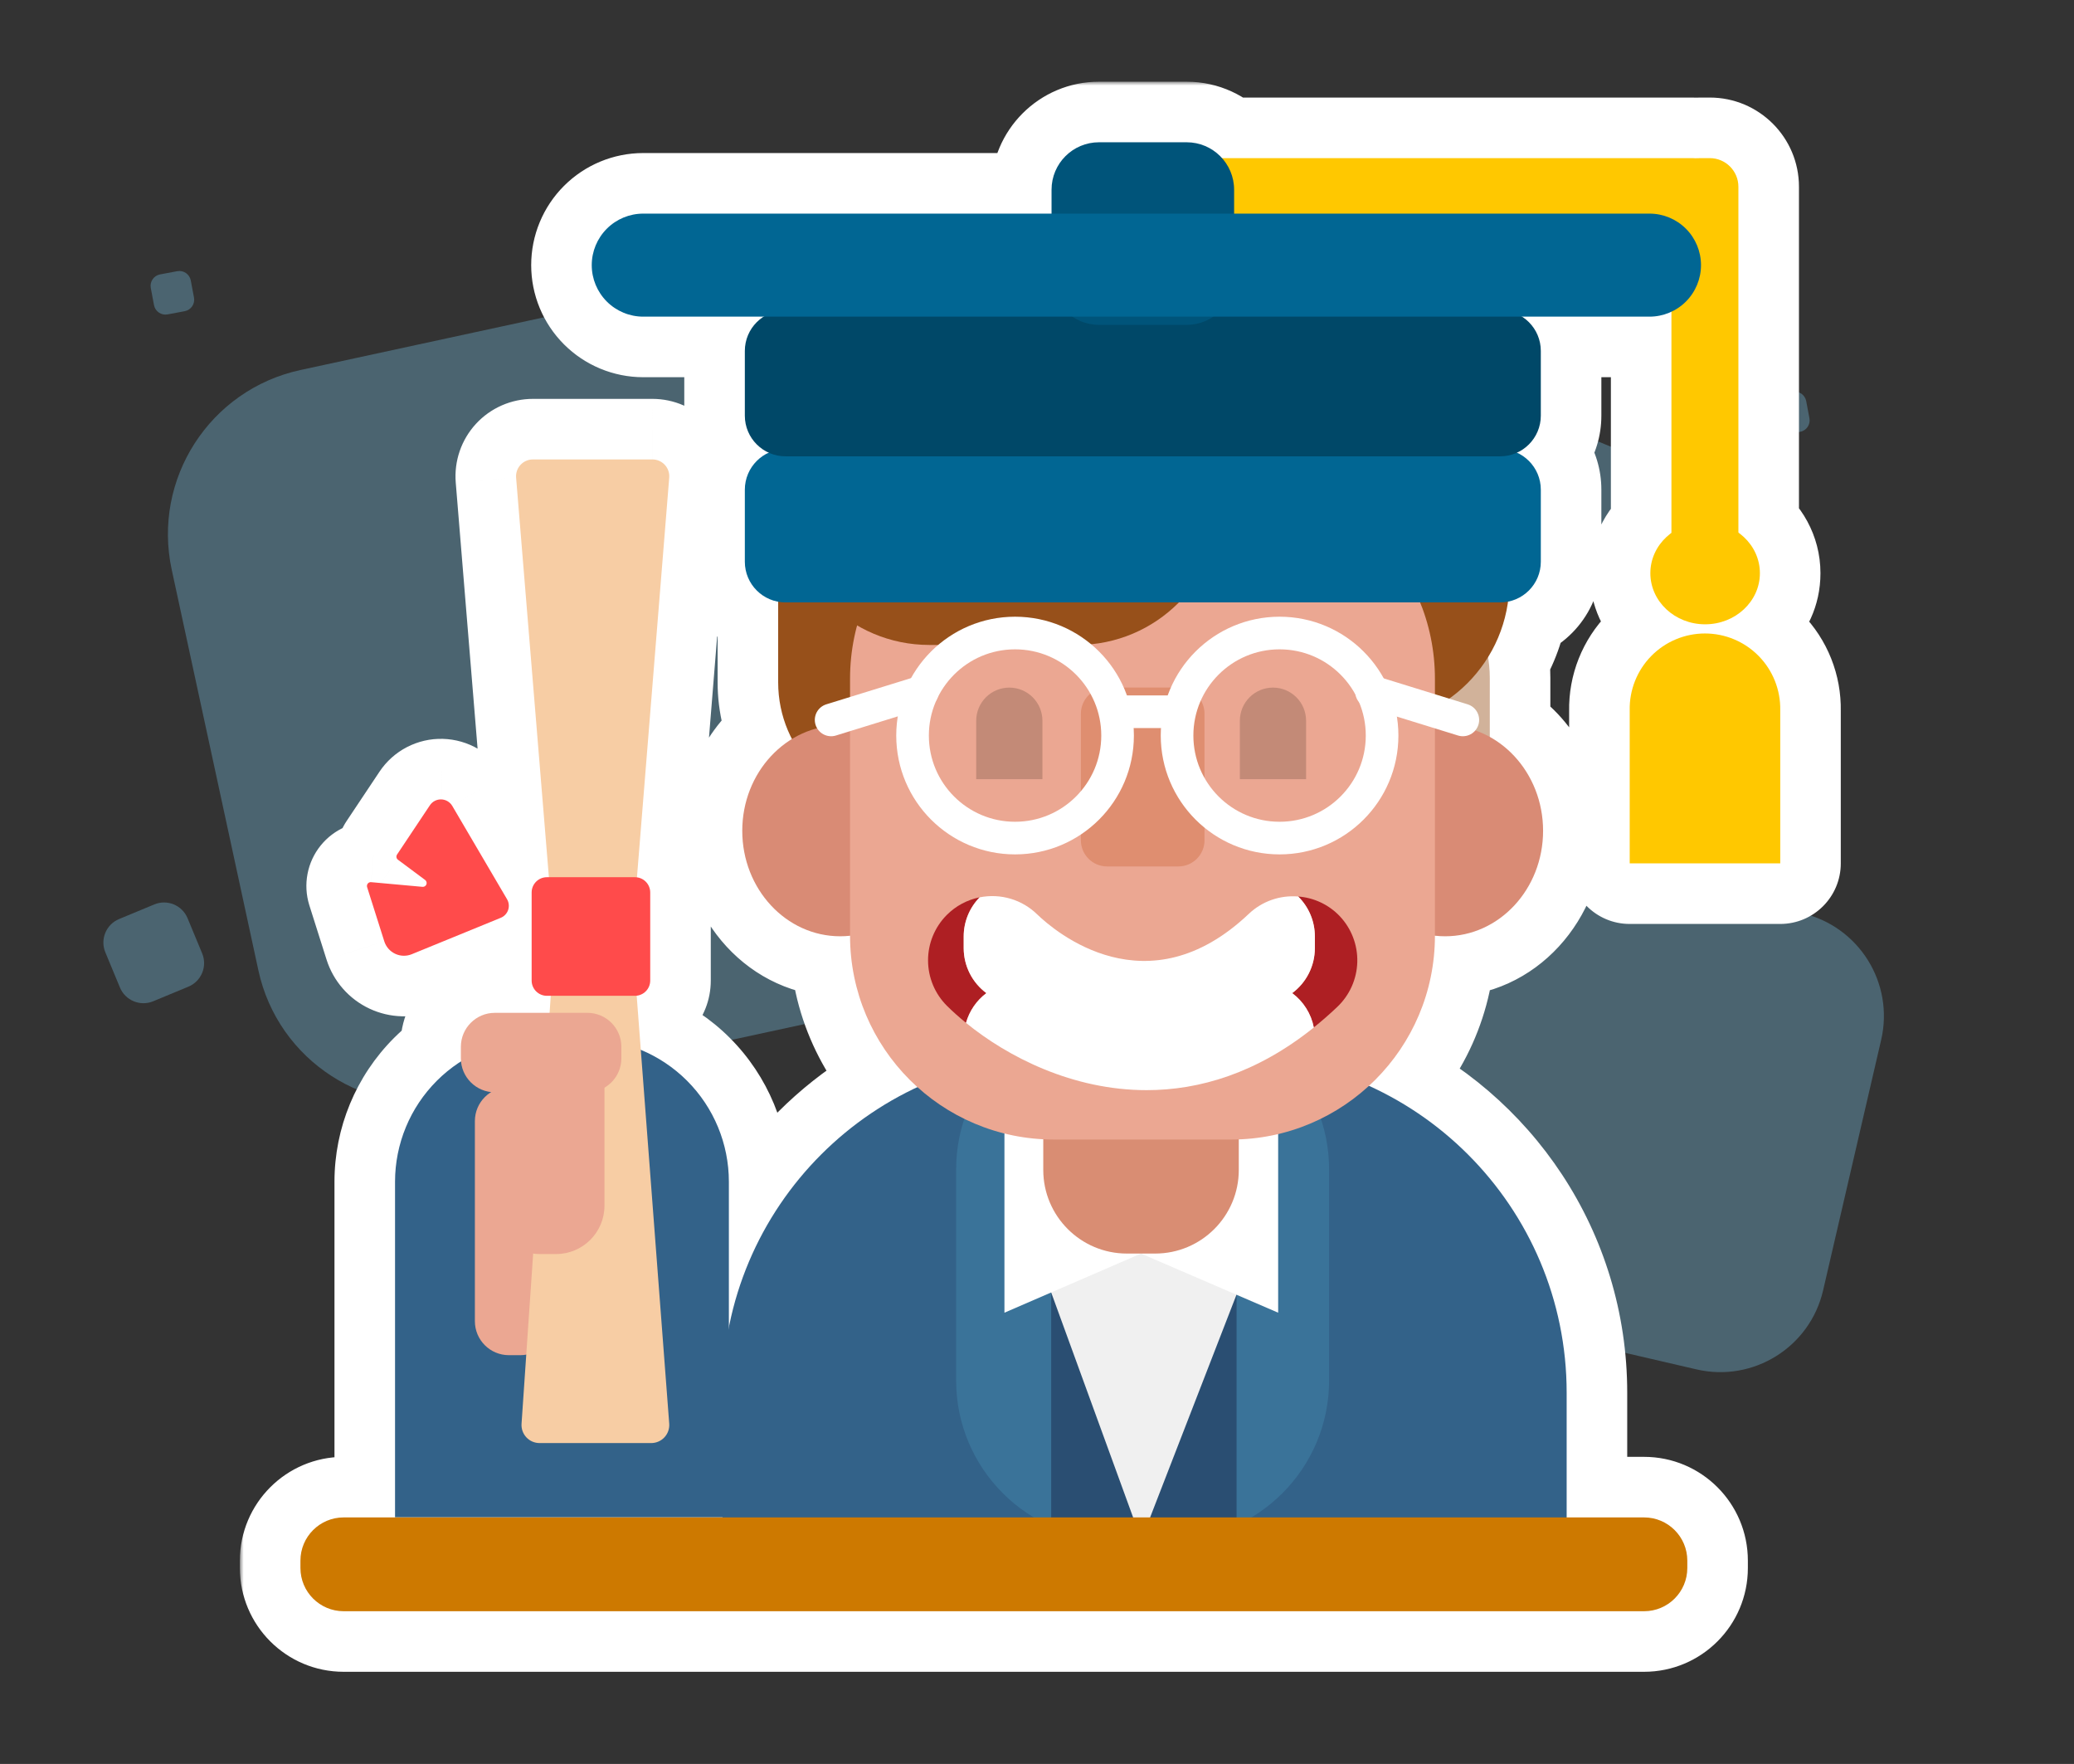 <svg width="274" height="233" viewBox="0 0 274 233" fill="none" xmlns="http://www.w3.org/2000/svg">
<rect x="0" y="0" width="274" height="233" fill="#333333" stroke="none"/>
<g opacity="0.3">
<path d="M118.989 54.435L130.434 107.336C133.027 119.32 125.414 131.137 113.43 133.73L60.529 145.175C48.545 147.768 36.728 140.155 34.135 128.171L22.69 75.27C20.097 63.286 27.71 51.469 39.694 48.876L92.595 37.431C104.579 34.838 116.396 42.451 118.989 54.435Z" fill="#84D8FF"/>
<path d="M180.602 156.489L188.275 123.391C190.013 115.893 197.5 111.224 204.998 112.962L238.096 120.635C245.594 122.373 250.263 129.86 248.525 137.358L240.852 170.456C239.114 177.954 231.627 182.624 224.129 180.885L191.031 173.212C183.533 171.474 178.863 163.987 180.602 156.489Z" fill="#84D8FF"/>
<path d="M24.778 121.285L26.708 125.935C27.419 127.65 26.605 129.618 24.89 130.33L20.24 132.259C18.524 132.971 16.557 132.157 15.845 130.442L13.916 125.791C13.204 124.076 14.018 122.108 15.733 121.397L20.384 119.467C22.099 118.756 24.067 119.569 24.778 121.285Z" fill="#84D8FF"/>
<path d="M206.862 60.179L204.933 64.83C204.221 66.545 205.035 68.512 206.75 69.224L211.401 71.153C213.116 71.865 215.084 71.051 215.795 69.336L217.725 64.686C218.436 62.97 217.623 61.003 215.907 60.291L211.257 58.362C209.541 57.65 207.574 58.464 206.862 60.179Z" fill="#84D8FF"/>
<path d="M156.72 163.512L161.97 168.191C163.907 169.917 166.876 169.747 168.602 167.81L173.281 162.56C175.007 160.623 174.836 157.654 172.9 155.928L167.649 151.249C165.713 149.523 162.744 149.694 161.018 151.63L156.339 156.88C154.613 158.817 154.783 161.786 156.72 163.512Z" fill="#84D8FF"/>
<path d="M233.339 53.976L233.764 56.237C233.92 57.072 234.723 57.621 235.557 57.465L237.819 57.041C238.654 56.884 239.203 56.081 239.047 55.247L238.622 52.985C238.466 52.151 237.663 51.601 236.829 51.758L234.567 52.182C233.732 52.338 233.183 53.141 233.339 53.976Z" fill="#84D8FF"/>
<path d="M19.921 38.04L20.346 40.302C20.502 41.136 21.305 41.686 22.14 41.529L24.401 41.105C25.236 40.949 25.785 40.145 25.629 39.311L25.204 37.049C25.048 36.215 24.245 35.666 23.411 35.822L21.149 36.246C20.314 36.403 19.765 37.206 19.921 38.04Z" fill="#84D8FF"/>
<path d="M171.71 31.56L172.135 33.821C172.291 34.656 173.094 35.205 173.929 35.049L176.19 34.624C177.025 34.468 177.574 33.665 177.418 32.831L176.994 30.569C176.837 29.735 176.034 29.185 175.2 29.341L172.938 29.766C172.103 29.922 171.554 30.725 171.71 31.56Z" fill="#84D8FF"/>
<path d="M138.093 160.429L138.517 162.691C138.674 163.525 139.477 164.074 140.311 163.918L142.573 163.494C143.408 163.337 143.957 162.534 143.801 161.7L143.376 159.438C143.22 158.604 142.417 158.054 141.582 158.211L139.321 158.635C138.486 158.791 137.937 159.594 138.093 160.429Z" fill="#84D8FF"/>
</g>
<mask id="path-10-outside-1_9119_9" maskUnits="userSpaceOnUse" x="31.691" y="10.793" width="212" height="211" fill="black">
<rect fill="white" x="31.691" y="10.793" width="212" height="211"/>
<path fill-rule="evenodd" clip-rule="evenodd" d="M156.775 18.793H145.191C141.73 18.793 138.923 21.599 138.923 25.061V28.216H84.981C83.176 28.216 81.445 28.933 80.169 30.21C78.892 31.486 78.176 33.217 78.176 35.021C78.176 36.826 78.892 38.557 80.169 39.833C81.445 41.109 83.176 41.826 84.981 41.826H100.881C99.39 42.781 98.401 44.452 98.401 46.355V54.905C98.401 57.077 99.691 58.949 101.547 59.795C99.691 60.642 98.401 62.513 98.401 64.686V74.201C98.401 76.838 100.301 79.031 102.806 79.487V90.13C102.806 92.829 103.462 95.374 104.623 97.616C100.706 100.01 98.063 104.543 98.063 109.741C98.063 117.436 103.856 123.674 111.001 123.674C111.44 123.674 111.874 123.65 112.302 123.604C112.303 131.54 115.738 138.673 121.201 143.6C108.511 149.505 99.07 161.218 96.293 175.323V156.097C96.293 151.094 94.305 146.296 90.767 142.759C89.001 140.992 86.92 139.613 84.656 138.674L84.112 131.525C85.12 131.414 85.903 130.561 85.903 129.524V117.886C85.903 116.861 85.139 116.016 84.149 115.889L88.412 63.092C88.437 62.785 88.398 62.477 88.298 62.187C88.198 61.897 88.038 61.63 87.83 61.404C87.622 61.178 87.369 60.998 87.088 60.875C86.806 60.752 86.502 60.688 86.195 60.688H70.4C70.093 60.688 69.789 60.752 69.507 60.876C69.225 60.999 68.972 61.18 68.764 61.406C68.556 61.632 68.397 61.899 68.297 62.19C68.197 62.481 68.158 62.789 68.183 63.096L72.516 115.872H72.252C71.14 115.872 70.239 116.774 70.239 117.886V129.524C70.239 130.636 71.14 131.537 72.252 131.537H72.761L72.608 133.788H65.373C62.893 133.788 60.883 135.798 60.883 138.278V139.795C60.883 139.931 60.889 140.065 60.901 140.198C59.758 140.928 58.688 141.785 57.714 142.759C54.176 146.296 52.189 151.094 52.188 156.097V200.422H95.454V200.438H45.402C42.248 200.438 39.691 202.995 39.691 206.148V207.119C39.691 210.273 42.248 212.83 45.402 212.83H217.203C220.357 212.83 222.914 210.273 222.914 207.119V206.148C222.914 202.995 220.357 200.438 217.203 200.438H206.975V183.968C206.975 165.947 196.263 150.428 180.859 143.431C186.215 138.51 189.573 131.447 189.573 123.601V123.599C190.016 123.649 190.467 123.674 190.923 123.674C198.068 123.674 203.86 117.436 203.86 109.741C203.86 104.334 201 99.646 196.82 97.337V89.544C196.82 88.61 196.742 87.694 196.59 86.803C197.942 84.615 198.861 82.132 199.228 79.473C201.697 78.988 203.559 76.812 203.559 74.201V64.686C203.559 62.513 202.269 60.642 200.414 59.795C202.269 58.949 203.559 57.077 203.559 54.905V46.355C203.559 44.452 202.571 42.781 201.079 41.826H217.918C218.93 41.826 219.919 41.601 220.817 41.178V70.388C219.122 71.624 218.033 73.549 218.033 75.713C218.033 79.442 221.272 82.466 225.269 82.466C229.265 82.466 232.504 79.442 232.504 75.713C232.504 73.526 231.391 71.582 229.664 70.348V24.669C229.664 22.58 227.97 20.886 225.881 20.886H224.6C224.451 20.886 224.303 20.895 224.158 20.912C223.998 20.897 223.837 20.89 223.675 20.89H161.453C160.305 19.603 158.635 18.793 156.775 18.793ZM215.301 93.81V114.046H235.189V93.81C235.214 92.488 234.976 91.175 234.487 89.946C233.999 88.718 233.27 87.599 232.344 86.656C231.418 85.712 230.314 84.962 229.095 84.451C227.876 83.939 226.567 83.675 225.245 83.675C223.923 83.675 222.614 83.939 221.395 84.451C220.176 84.962 219.072 85.712 218.146 86.656C217.22 87.599 216.491 88.718 216.003 89.946C215.514 91.175 215.276 92.488 215.301 93.81ZM66.985 118.78L59.749 106.454C59.599 106.199 59.387 105.987 59.132 105.836C58.877 105.686 58.589 105.603 58.293 105.595C57.998 105.587 57.705 105.654 57.442 105.79C57.179 105.926 56.956 106.126 56.792 106.372L52.454 112.878C52.383 112.986 52.355 113.117 52.377 113.244C52.399 113.371 52.469 113.485 52.573 113.563L56.162 116.235C56.25 116.301 56.315 116.394 56.346 116.5C56.376 116.605 56.372 116.718 56.332 116.821C56.293 116.924 56.221 117.011 56.128 117.069C56.034 117.127 55.924 117.153 55.815 117.143L49.026 116.527C48.943 116.519 48.86 116.532 48.783 116.565C48.707 116.597 48.64 116.648 48.588 116.712C48.536 116.777 48.5 116.853 48.485 116.935C48.469 117.016 48.474 117.1 48.498 117.179L50.77 124.348C50.883 124.706 51.07 125.037 51.318 125.32C51.566 125.603 51.87 125.831 52.211 125.991C52.552 126.15 52.922 126.238 53.298 126.247C53.674 126.256 54.048 126.188 54.396 126.045L66.16 121.232C66.387 121.139 66.591 120.998 66.759 120.819C66.927 120.64 67.054 120.427 67.132 120.194C67.21 119.962 67.238 119.715 67.212 119.471C67.187 119.227 67.109 118.991 66.985 118.78Z"/>
</mask>
<path fill-rule="evenodd" clip-rule="evenodd" d="M156.775 18.793H145.191C141.73 18.793 138.923 21.599 138.923 25.061V28.216H84.981C83.176 28.216 81.445 28.933 80.169 30.21C78.892 31.486 78.176 33.217 78.176 35.021C78.176 36.826 78.892 38.557 80.169 39.833C81.445 41.109 83.176 41.826 84.981 41.826H100.881C99.39 42.781 98.401 44.452 98.401 46.355V54.905C98.401 57.077 99.691 58.949 101.547 59.795C99.691 60.642 98.401 62.513 98.401 64.686V74.201C98.401 76.838 100.301 79.031 102.806 79.487V90.13C102.806 92.829 103.462 95.374 104.623 97.616C100.706 100.01 98.063 104.543 98.063 109.741C98.063 117.436 103.856 123.674 111.001 123.674C111.44 123.674 111.874 123.65 112.302 123.604C112.303 131.54 115.738 138.673 121.201 143.6C108.511 149.505 99.07 161.218 96.293 175.323V156.097C96.293 151.094 94.305 146.296 90.767 142.759C89.001 140.992 86.92 139.613 84.656 138.674L84.112 131.525C85.12 131.414 85.903 130.561 85.903 129.524V117.886C85.903 116.861 85.139 116.016 84.149 115.889L88.412 63.092C88.437 62.785 88.398 62.477 88.298 62.187C88.198 61.897 88.038 61.63 87.83 61.404C87.622 61.178 87.369 60.998 87.088 60.875C86.806 60.752 86.502 60.688 86.195 60.688H70.4C70.093 60.688 69.789 60.752 69.507 60.876C69.225 60.999 68.972 61.18 68.764 61.406C68.556 61.632 68.397 61.899 68.297 62.19C68.197 62.481 68.158 62.789 68.183 63.096L72.516 115.872H72.252C71.14 115.872 70.239 116.774 70.239 117.886V129.524C70.239 130.636 71.14 131.537 72.252 131.537H72.761L72.608 133.788H65.373C62.893 133.788 60.883 135.798 60.883 138.278V139.795C60.883 139.931 60.889 140.065 60.901 140.198C59.758 140.928 58.688 141.785 57.714 142.759C54.176 146.296 52.189 151.094 52.188 156.097V200.422H95.454V200.438H45.402C42.248 200.438 39.691 202.995 39.691 206.148V207.119C39.691 210.273 42.248 212.83 45.402 212.83H217.203C220.357 212.83 222.914 210.273 222.914 207.119V206.148C222.914 202.995 220.357 200.438 217.203 200.438H206.975V183.968C206.975 165.947 196.263 150.428 180.859 143.431C186.215 138.51 189.573 131.447 189.573 123.601V123.599C190.016 123.649 190.467 123.674 190.923 123.674C198.068 123.674 203.86 117.436 203.86 109.741C203.86 104.334 201 99.646 196.82 97.337V89.544C196.82 88.61 196.742 87.694 196.59 86.803C197.942 84.615 198.861 82.132 199.228 79.473C201.697 78.988 203.559 76.812 203.559 74.201V64.686C203.559 62.513 202.269 60.642 200.414 59.795C202.269 58.949 203.559 57.077 203.559 54.905V46.355C203.559 44.452 202.571 42.781 201.079 41.826H217.918C218.93 41.826 219.919 41.601 220.817 41.178V70.388C219.122 71.624 218.033 73.549 218.033 75.713C218.033 79.442 221.272 82.466 225.269 82.466C229.265 82.466 232.504 79.442 232.504 75.713C232.504 73.526 231.391 71.582 229.664 70.348V24.669C229.664 22.58 227.97 20.886 225.881 20.886H224.6C224.451 20.886 224.303 20.895 224.158 20.912C223.998 20.897 223.837 20.89 223.675 20.89H161.453C160.305 19.603 158.635 18.793 156.775 18.793ZM215.301 93.81V114.046H235.189V93.81C235.214 92.488 234.976 91.175 234.487 89.946C233.999 88.718 233.27 87.599 232.344 86.656C231.418 85.712 230.314 84.962 229.095 84.451C227.876 83.939 226.567 83.675 225.245 83.675C223.923 83.675 222.614 83.939 221.395 84.451C220.176 84.962 219.072 85.712 218.146 86.656C217.22 87.599 216.491 88.718 216.003 89.946C215.514 91.175 215.276 92.488 215.301 93.81ZM66.985 118.78L59.749 106.454C59.599 106.199 59.387 105.987 59.132 105.836C58.877 105.686 58.589 105.603 58.293 105.595C57.998 105.587 57.705 105.654 57.442 105.79C57.179 105.926 56.956 106.126 56.792 106.372L52.454 112.878C52.383 112.986 52.355 113.117 52.377 113.244C52.399 113.371 52.469 113.485 52.573 113.563L56.162 116.235C56.25 116.301 56.315 116.394 56.346 116.5C56.376 116.605 56.372 116.718 56.332 116.821C56.293 116.924 56.221 117.011 56.128 117.069C56.034 117.127 55.924 117.153 55.815 117.143L49.026 116.527C48.943 116.519 48.86 116.532 48.783 116.565C48.707 116.597 48.64 116.648 48.588 116.712C48.536 116.777 48.5 116.853 48.485 116.935C48.469 117.016 48.474 117.1 48.498 117.179L50.77 124.348C50.883 124.706 51.07 125.037 51.318 125.32C51.566 125.603 51.87 125.831 52.211 125.991C52.552 126.15 52.922 126.238 53.298 126.247C53.674 126.256 54.048 126.188 54.396 126.045L66.16 121.232C66.387 121.139 66.591 120.998 66.759 120.819C66.927 120.64 67.054 120.427 67.132 120.194C67.21 119.962 67.238 119.715 67.212 119.471C67.187 119.227 67.109 118.991 66.985 118.78Z" fill="#CD7900"/>
<path d="M138.923 28.216V36.217C143.342 36.217 146.923 32.635 146.923 28.216H138.923ZM80.169 39.833L85.826 34.176L85.826 34.176L80.169 39.833ZM100.881 41.826L105.194 48.565C108.187 46.649 109.557 42.99 108.56 39.58C107.562 36.17 104.434 33.826 100.881 33.826V41.826ZM101.547 59.795L104.866 67.074C107.717 65.774 109.547 62.929 109.547 59.795C109.547 56.662 107.717 53.817 104.866 52.516L101.547 59.795ZM102.806 79.487H110.806C110.806 75.62 108.041 72.307 104.237 71.616L102.806 79.487ZM104.623 97.616L108.796 104.441C112.379 102.251 113.658 97.664 111.727 93.935L104.623 97.616ZM112.302 123.604L120.302 123.603C120.302 121.333 119.337 119.169 117.648 117.652C115.958 116.135 113.704 115.407 111.447 115.65L112.302 123.604ZM121.201 143.6L124.576 150.853C127.01 149.721 128.714 147.443 129.113 144.788C129.511 142.134 128.552 139.456 126.559 137.659L121.201 143.6ZM96.293 175.323H88.293C88.293 179.441 91.418 182.886 95.516 183.285C99.615 183.685 103.347 180.908 104.142 176.868L96.293 175.323ZM96.293 156.097H104.293V156.097L96.293 156.097ZM90.767 142.759L96.424 137.102H96.424L90.767 142.759ZM84.656 138.674L76.679 139.28C76.908 142.286 78.807 144.908 81.591 146.063L84.656 138.674ZM84.112 131.525L83.239 123.573C78.951 124.044 75.808 127.83 76.135 132.132L84.112 131.525ZM84.149 115.889L76.175 115.245C75.831 119.503 78.894 123.28 83.131 123.824L84.149 115.889ZM88.412 63.092L96.386 63.735L96.386 63.734L88.412 63.092ZM88.298 62.187L80.736 64.797L80.736 64.797L88.298 62.187ZM87.83 61.404L81.95 66.829L81.95 66.829L87.83 61.404ZM87.088 60.875L83.878 68.203L83.878 68.203L87.088 60.875ZM86.195 60.688L86.196 52.688H86.195V60.688ZM70.4 60.688V52.688H70.398L70.4 60.688ZM69.507 60.876L66.293 53.55L66.293 53.55L69.507 60.876ZM68.764 61.406L62.88 55.986L62.88 55.986L68.764 61.406ZM68.297 62.19L60.731 59.588L60.731 59.588L68.297 62.19ZM68.183 63.096L60.21 63.749L60.21 63.75L68.183 63.096ZM72.516 115.872V123.872C74.751 123.872 76.885 122.937 78.399 121.293C79.914 119.649 80.672 117.446 80.489 115.218L72.516 115.872ZM72.761 131.537L80.743 132.082C80.894 129.871 80.121 127.696 78.608 126.076C77.095 124.457 74.978 123.537 72.761 123.537V131.537ZM72.608 133.788V141.788C76.814 141.788 80.303 138.53 80.589 134.333L72.608 133.788ZM60.901 140.198L65.206 146.941C67.722 145.335 69.134 142.462 68.87 139.489L60.901 140.198ZM57.714 142.759L63.37 148.416H63.37L57.714 142.759ZM52.188 156.097L44.188 156.097V156.097H52.188ZM52.188 200.422H44.188C44.188 204.841 47.77 208.422 52.188 208.422V200.422ZM95.454 200.422H103.454C103.454 196.004 99.872 192.422 95.454 192.422V200.422ZM95.454 200.438V208.438C99.872 208.438 103.454 204.856 103.454 200.438H95.454ZM206.975 200.438H198.975C198.975 204.856 202.556 208.438 206.975 208.438V200.438ZM180.859 143.431L175.447 137.539C173.47 139.355 172.536 142.041 172.959 144.692C173.382 147.343 175.107 149.604 177.551 150.714L180.859 143.431ZM189.573 123.599L190.46 115.648C188.198 115.396 185.935 116.119 184.239 117.636C182.542 119.154 181.573 121.323 181.573 123.599H189.573ZM196.82 97.337H188.82C188.82 100.249 190.403 102.931 192.951 104.339L196.82 97.337ZM196.59 86.803L189.784 82.599C188.762 84.253 188.378 86.222 188.703 88.139L196.59 86.803ZM199.228 79.473L197.687 71.623C194.335 72.281 191.77 74.995 191.303 78.378L199.228 79.473ZM200.414 59.795L197.094 52.516C194.243 53.817 192.414 56.662 192.414 59.795C192.414 62.929 194.243 65.774 197.094 67.074L200.414 59.795ZM201.079 41.826V33.826C197.526 33.826 194.399 36.17 193.401 39.58C192.403 42.99 193.774 46.649 196.767 48.565L201.079 41.826ZM220.817 41.178H228.817C228.817 38.439 227.416 35.89 225.103 34.422C222.79 32.955 219.887 32.773 217.409 33.94L220.817 41.178ZM220.817 70.388L225.531 76.852C227.596 75.346 228.817 72.944 228.817 70.388H220.817ZM229.664 70.348H221.664C221.664 72.93 222.911 75.354 225.012 76.856L229.664 70.348ZM224.158 20.912L223.422 28.878C223.975 28.929 224.532 28.922 225.083 28.858L224.158 20.912ZM223.675 20.89V28.89H223.677L223.675 20.89ZM161.453 20.89L155.484 26.215C157.002 27.917 159.173 28.89 161.453 28.89V20.89ZM215.301 114.046H207.301C207.301 118.464 210.883 122.046 215.301 122.046V114.046ZM215.301 93.81H223.301C223.301 93.759 223.3 93.709 223.299 93.658L215.301 93.81ZM235.189 114.046V122.046C239.607 122.046 243.189 118.464 243.189 114.046H235.189ZM235.189 93.81L227.191 93.658C227.19 93.709 227.189 93.759 227.189 93.81H235.189ZM234.487 89.946L241.921 86.99L241.921 86.99L234.487 89.946ZM229.095 84.451L232.191 77.074L232.191 77.074L229.095 84.451ZM216.003 89.946L208.569 86.99V86.99L216.003 89.946ZM59.749 106.454L66.648 102.404L66.642 102.393L59.749 106.454ZM66.985 118.78L60.086 122.83L60.088 122.834L66.985 118.78ZM59.132 105.836L55.067 112.727L55.067 112.727L59.132 105.836ZM58.293 105.595L58.072 113.592L58.073 113.592L58.293 105.595ZM57.442 105.79L61.121 112.894L61.121 112.894L57.442 105.79ZM56.792 106.372L63.448 110.81L63.45 110.807L56.792 106.372ZM52.454 112.878L45.798 108.441L45.795 108.446L52.454 112.878ZM52.573 113.563L47.787 119.974L47.795 119.98L52.573 113.563ZM56.162 116.235L51.385 122.652L51.386 122.653L56.162 116.235ZM56.346 116.5L48.663 118.731L48.663 118.732L56.346 116.5ZM56.332 116.821L63.804 119.681L63.804 119.681L56.332 116.821ZM56.128 117.069L60.356 123.86L60.357 123.86L56.128 117.069ZM55.815 117.143L56.544 109.177L56.538 109.176L55.815 117.143ZM49.026 116.527L49.749 108.559C49.744 108.559 49.739 108.558 49.734 108.558L49.026 116.527ZM48.588 116.712L54.812 121.738L54.812 121.738L48.588 116.712ZM48.498 117.179L40.858 119.55C40.862 119.565 40.867 119.58 40.872 119.595L48.498 117.179ZM50.77 124.348L43.143 126.764L43.144 126.765L50.77 124.348ZM51.318 125.32L45.304 130.595L45.304 130.595L51.318 125.32ZM53.298 126.247L53.099 134.244H53.099L53.298 126.247ZM54.396 126.045L57.423 133.45L57.425 133.45L54.396 126.045ZM66.16 121.232L69.19 128.636C69.195 128.634 69.201 128.632 69.206 128.63L66.16 121.232ZM66.759 120.819L60.919 115.352L60.918 115.352L66.759 120.819ZM67.212 119.471L59.255 120.297L59.255 120.297L67.212 119.471ZM145.191 26.793H156.775V10.793H145.191V26.793ZM146.923 25.061C146.923 26.017 146.148 26.793 145.191 26.793V10.793C137.311 10.793 130.923 17.181 130.923 25.061H146.923ZM146.923 28.216V25.061H130.923V28.216H146.923ZM84.981 36.217H138.923V20.216H84.981V36.217ZM85.826 35.866C85.601 36.09 85.297 36.217 84.981 36.217V20.216C81.054 20.216 77.288 21.776 74.512 24.553L85.826 35.866ZM86.176 35.021C86.176 35.338 86.05 35.642 85.826 35.866L74.512 24.553C71.735 27.329 70.176 31.095 70.176 35.021H86.176ZM85.826 34.176C86.05 34.401 86.176 34.705 86.176 35.021H70.176C70.176 38.948 71.735 42.714 74.512 45.49L85.826 34.176ZM84.981 33.826C85.297 33.826 85.601 33.952 85.826 34.176L74.512 45.49C77.288 48.267 81.054 49.826 84.981 49.826V33.826ZM100.881 33.826H84.981V49.826H100.881V33.826ZM106.401 46.355C106.401 47.294 105.903 48.111 105.194 48.565L96.569 35.088C92.877 37.451 90.401 41.611 90.401 46.355H106.401ZM106.401 54.905V46.355H90.401V54.905H106.401ZM104.866 52.516C105.756 52.922 106.401 53.83 106.401 54.905H90.401C90.401 60.325 93.626 64.976 98.228 67.074L104.866 52.516ZM106.401 64.686C106.401 65.761 105.756 66.668 104.866 67.074L98.228 52.516C93.626 54.615 90.401 59.265 90.401 64.686H106.401ZM106.401 74.201V64.686H90.401V74.201H106.401ZM104.237 71.616C105.468 71.839 106.401 72.903 106.401 74.201H90.401C90.401 80.773 95.134 86.222 101.375 87.357L104.237 71.616ZM110.806 90.13V79.487H94.806V90.13H110.806ZM111.727 93.935C111.141 92.804 110.806 91.518 110.806 90.13H94.806C94.806 94.139 95.784 97.944 97.52 101.296L111.727 93.935ZM106.063 109.741C106.063 107.252 107.322 105.343 108.796 104.441L100.451 90.79C94.09 94.678 90.063 101.835 90.063 109.741H106.063ZM111.001 115.674C108.822 115.674 106.063 113.586 106.063 109.741H90.063C90.063 121.286 98.889 131.674 111.001 131.674V115.674ZM111.447 115.65C111.302 115.666 111.154 115.674 111.001 115.674V131.674C111.727 131.674 112.446 131.635 113.158 131.559L111.447 115.65ZM126.559 137.659C122.706 134.185 120.303 129.18 120.302 123.603L104.302 123.605C104.304 133.9 108.77 143.162 115.844 149.541L126.559 137.659ZM104.142 176.868C106.415 165.322 114.157 155.701 124.576 150.853L117.826 136.347C102.865 143.309 91.724 157.114 88.443 173.778L104.142 176.868ZM88.293 156.097V175.323H104.293V156.097H88.293ZM85.111 148.416C87.148 150.453 88.293 153.216 88.293 156.097L104.293 156.097C104.292 148.972 101.462 142.14 96.424 137.102L85.111 148.416ZM81.591 146.063C82.895 146.604 84.093 147.399 85.111 148.416L96.424 137.102C93.908 134.586 90.945 132.621 87.721 131.284L81.591 146.063ZM76.135 132.132L76.679 139.28L92.633 138.067L92.089 130.918L76.135 132.132ZM77.903 129.524C77.903 126.436 80.235 123.903 83.239 123.573L84.986 139.477C90.004 138.926 93.903 134.686 93.903 129.524H77.903ZM77.903 117.886V129.524H93.903V117.886H77.903ZM83.131 123.824C80.18 123.445 77.903 120.937 77.903 117.886H93.903C93.903 112.785 90.097 108.586 85.167 107.954L83.131 123.824ZM80.438 62.448L76.175 115.245L92.123 116.533L96.386 63.735L80.438 62.448ZM80.736 64.797C80.475 64.043 80.374 63.244 80.438 62.449L96.386 63.734C96.5 62.327 96.321 60.911 95.86 59.577L80.736 64.797ZM81.95 66.829C81.409 66.243 80.996 65.551 80.736 64.797L95.86 59.577C95.399 58.242 94.667 57.017 93.71 55.98L81.95 66.829ZM83.878 68.203C83.147 67.883 82.491 67.415 81.95 66.829L93.71 55.98C92.752 54.942 91.591 54.114 90.297 53.547L83.878 68.203ZM86.195 68.688C85.397 68.688 84.608 68.523 83.878 68.203L90.297 53.547C89.004 52.981 87.608 52.688 86.196 52.688L86.195 68.688ZM70.4 68.688H86.195V52.688H70.4V68.688ZM72.721 68.202C71.99 68.522 71.201 68.688 70.403 68.688L70.398 52.688C68.985 52.689 67.587 52.982 66.293 53.55L72.721 68.202ZM74.649 66.826C74.108 67.413 73.452 67.881 72.721 68.202L66.293 53.55C64.999 54.117 63.837 54.947 62.88 55.986L74.649 66.826ZM75.862 64.792C75.602 65.546 75.189 66.239 74.649 66.826L62.88 55.986C61.922 57.026 61.191 58.252 60.731 59.588L75.862 64.792ZM76.156 62.442C76.222 63.237 76.121 64.037 75.862 64.792L60.731 59.588C60.272 60.924 60.094 62.341 60.21 63.749L76.156 62.442ZM80.489 115.218L76.156 62.441L60.21 63.75L64.543 116.527L80.489 115.218ZM72.252 123.872H72.516V107.872H72.252V123.872ZM78.239 117.886C78.239 121.192 75.558 123.872 72.252 123.872V107.872C66.722 107.872 62.239 112.355 62.239 117.886H78.239ZM78.239 129.524V117.886H62.239V129.524H78.239ZM72.252 123.537C75.558 123.537 78.239 126.217 78.239 129.524H62.239C62.239 135.054 66.722 139.537 72.252 139.537V123.537ZM72.761 123.537H72.252V139.537H72.761V123.537ZM80.589 134.333L80.743 132.082L64.78 130.992L64.626 133.243L80.589 134.333ZM65.373 141.788H72.608V125.788H65.373V141.788ZM68.883 138.278C68.883 140.217 67.312 141.788 65.373 141.788V125.788C58.475 125.788 52.883 131.38 52.883 138.278H68.883ZM68.883 139.795V138.278H52.883V139.795H68.883ZM68.87 139.489C68.879 139.592 68.883 139.694 68.883 139.795H52.883C52.883 140.168 52.9 140.539 52.933 140.907L68.87 139.489ZM63.37 148.416C63.932 147.855 64.548 147.361 65.206 146.941L56.596 133.455C54.968 134.495 53.444 135.715 52.057 137.102L63.37 148.416ZM60.188 156.097C60.189 153.216 61.333 150.453 63.37 148.416L52.057 137.102C47.019 142.14 44.189 148.972 44.188 156.097L60.188 156.097ZM60.188 200.422V156.097H44.188V200.422H60.188ZM95.454 192.422H52.188V208.422H95.454V192.422ZM103.454 200.438V200.422H87.454V200.438H103.454ZM95.454 192.438H45.402V208.438H95.454V192.438ZM45.402 192.438C37.83 192.438 31.691 198.576 31.691 206.148H47.691C47.691 207.413 46.666 208.438 45.402 208.438V192.438ZM31.691 206.148V207.119H47.691V206.148H31.691ZM31.691 207.119C31.691 214.691 37.83 220.83 45.402 220.83V204.83C46.666 204.83 47.691 205.855 47.691 207.119H31.691ZM45.402 220.83H217.203V204.83H45.402V220.83ZM217.203 220.83C224.776 220.83 230.914 214.691 230.914 207.119H214.914C214.914 205.855 215.939 204.83 217.203 204.83V220.83ZM230.914 207.119V206.148H214.914V207.119H230.914ZM230.914 206.148C230.914 198.576 224.776 192.438 217.203 192.438V208.438C215.939 208.438 214.914 207.413 214.914 206.148H230.914ZM217.203 192.438H206.975V208.438H217.203V192.438ZM198.975 183.968V200.438H214.975V183.968H198.975ZM177.551 150.714C190.203 156.462 198.975 169.199 198.975 183.968H214.975C214.975 162.695 202.323 144.394 184.168 136.147L177.551 150.714ZM181.573 123.601C181.573 129.116 179.223 134.07 175.447 137.539L186.271 149.322C193.207 142.95 197.573 133.779 197.573 123.601H181.573ZM181.573 123.599V123.601H197.573V123.599H181.573ZM190.923 115.674C190.764 115.674 190.61 115.665 190.46 115.648L188.685 131.55C189.423 131.632 190.169 131.674 190.923 131.674V115.674ZM195.86 109.741C195.86 113.586 193.102 115.674 190.923 115.674V131.674C203.034 131.674 211.86 121.286 211.86 109.741H195.86ZM192.951 104.339C194.496 105.192 195.86 107.146 195.86 109.741H211.86C211.86 101.522 207.504 94.099 200.689 90.334L192.951 104.339ZM188.82 89.544V97.337H204.82V89.544H188.82ZM188.703 88.139C188.779 88.591 188.82 89.06 188.82 89.544H204.82C204.82 88.16 204.704 86.797 204.478 85.466L188.703 88.139ZM191.303 78.378C191.092 79.909 190.564 81.336 189.784 82.599L203.397 91.007C205.319 87.894 206.63 84.355 207.153 80.567L191.303 78.378ZM195.559 74.201C195.559 72.915 196.475 71.86 197.687 71.623L200.769 87.323C206.918 86.115 211.559 80.709 211.559 74.201H195.559ZM195.559 64.686V74.201H211.559V64.686H195.559ZM197.094 67.074C196.204 66.668 195.559 65.761 195.559 64.686H211.559C211.559 59.265 208.335 54.615 203.733 52.516L197.094 67.074ZM195.559 54.905C195.559 53.83 196.204 52.922 197.094 52.516L203.733 67.074C208.335 64.976 211.559 60.325 211.559 54.905H195.559ZM195.559 46.355V54.905H211.559V46.355H195.559ZM196.767 48.565C196.058 48.111 195.559 47.294 195.559 46.355H211.559C211.559 41.611 209.084 37.451 205.392 35.088L196.767 48.565ZM217.918 33.826H201.079V49.826H217.918V33.826ZM217.409 33.94C217.566 33.866 217.74 33.826 217.918 33.826V49.826C220.12 49.826 222.272 49.336 224.226 48.415L217.409 33.94ZM228.817 70.388V41.178H212.817V70.388H228.817ZM226.033 75.713C226.033 75.995 225.957 76.263 225.845 76.473C225.739 76.671 225.618 76.788 225.531 76.852L216.104 63.924C212.545 66.519 210.033 70.754 210.033 75.713H226.033ZM225.269 74.466C225.303 74.466 225.443 74.483 225.611 74.639C225.788 74.804 226.033 75.182 226.033 75.713H210.033C210.033 84.371 217.383 90.466 225.269 90.466V74.466ZM224.504 75.713C224.504 75.182 224.749 74.804 224.926 74.639C225.094 74.483 225.234 74.466 225.269 74.466V90.466C233.154 90.466 240.504 84.371 240.504 75.713H224.504ZM225.012 76.856C224.925 76.794 224.803 76.678 224.695 76.48C224.581 76.269 224.504 75.999 224.504 75.713H240.504C240.504 70.699 237.937 66.427 234.315 63.839L225.012 76.856ZM221.664 24.669V70.348H237.664V24.669H221.664ZM225.881 28.886C223.552 28.886 221.664 26.998 221.664 24.669H237.664C237.664 18.162 232.388 12.886 225.881 12.886V28.886ZM224.6 28.886H225.881V12.886H224.6V28.886ZM225.083 28.858C224.922 28.877 224.761 28.886 224.6 28.886V12.886C224.141 12.886 223.684 12.913 223.233 12.966L225.083 28.858ZM223.677 28.89C223.591 28.89 223.506 28.886 223.422 28.878L224.894 12.946C224.489 12.908 224.082 12.89 223.674 12.89L223.677 28.89ZM161.453 28.89H223.675V12.89H161.453V28.89ZM156.775 26.793C156.26 26.793 155.789 26.558 155.484 26.215L167.423 15.564C164.821 12.648 161.009 10.793 156.775 10.793V26.793ZM223.301 114.046V93.81H207.301V114.046H223.301ZM235.189 106.046H215.301V122.046H235.189V106.046ZM227.189 93.81V114.046H243.189V93.81H227.189ZM227.053 92.902C227.149 93.143 227.196 93.4 227.191 93.658L243.188 93.962C243.233 91.577 242.802 89.207 241.921 86.99L227.053 92.902ZM226.634 92.258C226.815 92.443 226.958 92.662 227.053 92.902L241.921 86.99C241.04 84.774 239.725 82.755 238.055 81.052L226.634 92.258ZM225.998 91.827C226.237 91.927 226.453 92.074 226.634 92.258L238.055 81.052C236.384 79.35 234.391 77.997 232.191 77.074L225.998 91.827ZM225.245 91.675C225.504 91.675 225.76 91.727 225.998 91.827L232.191 77.074C229.992 76.151 227.63 75.675 225.245 75.675V91.675ZM224.492 91.827C224.73 91.727 224.986 91.675 225.245 91.675V75.675C222.86 75.675 220.498 76.151 218.299 77.074L224.492 91.827ZM223.856 92.258C224.037 92.074 224.253 91.927 224.492 91.827L218.299 77.074C216.099 77.997 214.106 79.35 212.435 81.052L223.856 92.258ZM223.437 92.902C223.532 92.662 223.675 92.443 223.856 92.258L212.435 81.052C210.765 82.755 209.45 84.774 208.569 86.99L223.437 92.902ZM223.299 93.658C223.294 93.4 223.341 93.143 223.437 92.902L208.569 86.99C207.688 89.207 207.257 91.577 207.302 93.962L223.299 93.658ZM52.85 110.504L60.086 122.83L73.884 114.73L66.648 102.404L52.85 110.504ZM55.067 112.727C54.155 112.188 53.394 111.427 52.856 110.515L66.642 102.393C65.804 100.971 64.619 99.785 63.197 98.946L55.067 112.727ZM58.073 113.592C57.014 113.563 55.979 113.265 55.067 112.727L63.197 98.946C61.775 98.108 60.164 97.644 58.514 97.598L58.073 113.592ZM61.121 112.894C60.181 113.381 59.131 113.621 58.072 113.592L58.514 97.598C56.864 97.552 55.229 97.927 53.763 98.686L61.121 112.894ZM63.45 110.807C62.863 111.688 62.062 112.407 61.121 112.894L53.763 98.686C52.297 99.445 51.048 100.564 50.133 101.938L63.45 110.807ZM59.111 117.316L63.448 110.81L50.136 101.935L45.798 108.441L59.111 117.316ZM60.26 111.882C60.587 113.771 60.177 115.715 59.114 117.311L45.795 108.446C44.589 110.257 44.123 112.462 44.494 114.607L60.26 111.882ZM57.358 107.152C58.895 108.299 59.934 109.992 60.26 111.882L44.494 114.607C44.864 116.751 46.043 118.672 47.787 119.974L57.358 107.152ZM60.94 109.819L57.35 107.146L47.795 119.98L51.385 122.652L60.94 109.819ZM64.028 114.268C63.511 112.487 62.426 110.924 60.938 109.817L51.386 122.653C50.075 121.678 49.119 120.3 48.663 118.731L64.028 114.268ZM63.804 119.681C64.466 117.949 64.545 116.048 64.028 114.268L48.663 118.732C48.207 117.162 48.277 115.487 48.861 113.961L63.804 119.681ZM60.357 123.86C61.93 122.88 63.141 121.412 63.804 119.681L48.861 113.961C49.445 112.435 50.512 111.142 51.898 110.278L60.357 123.86ZM55.085 125.11C56.931 125.279 58.782 124.84 60.356 123.86L51.899 110.278C53.286 109.414 54.917 109.028 56.544 109.177L55.085 125.11ZM48.302 124.494L55.091 125.11L56.538 109.176L49.749 108.559L48.302 124.494ZM51.909 123.929C50.777 124.41 49.543 124.604 48.317 124.495L49.734 108.558C48.343 108.434 46.943 108.655 45.658 109.201L51.909 123.929ZM54.812 121.738C54.039 122.696 53.042 123.448 51.909 123.929L45.658 109.201C44.373 109.746 43.241 110.6 42.364 111.687L54.812 121.738ZM56.342 118.439C56.111 119.648 55.585 120.781 54.812 121.738L42.364 111.686C41.487 112.773 40.89 114.058 40.628 115.43L56.342 118.439ZM56.139 114.809C56.504 115.984 56.574 117.231 56.342 118.439L40.628 115.43C40.365 116.801 40.444 118.216 40.858 119.55L56.139 114.809ZM58.396 121.931L56.125 114.763L40.872 119.595L43.143 126.764L58.396 121.931ZM57.333 120.045C57.813 120.593 58.175 121.235 58.396 121.93L43.144 126.765C43.592 128.177 44.327 129.481 45.304 130.595L57.333 120.045ZM55.603 118.746C56.263 119.055 56.852 119.497 57.333 120.045L45.304 130.595C46.28 131.709 47.477 132.608 48.819 133.236L55.603 118.746ZM53.497 118.249C54.226 118.268 54.943 118.437 55.603 118.746L48.819 133.236C50.16 133.864 51.617 134.208 53.099 134.244L53.497 118.249ZM51.369 118.64C52.043 118.364 52.768 118.231 53.497 118.249L53.099 134.244C54.58 134.281 56.052 134.011 57.423 133.45L51.369 118.64ZM63.131 113.828L51.367 118.641L57.425 133.45L69.19 128.636L63.131 113.828ZM60.918 115.352C61.533 114.695 62.282 114.177 63.115 113.834L69.206 128.63C70.492 128.1 71.649 127.301 72.6 126.285L60.918 115.352ZM59.55 117.644C59.836 116.791 60.303 116.009 60.919 115.352L72.6 126.286C73.55 125.27 74.271 124.062 74.715 122.744L59.55 117.644ZM59.255 120.297C59.162 119.402 59.263 118.497 59.55 117.644L74.715 122.744C75.158 121.426 75.313 120.028 75.169 118.645L59.255 120.297ZM60.088 122.834C59.632 122.058 59.348 121.193 59.255 120.297L75.169 118.645C75.026 117.261 74.587 115.925 73.882 114.726L60.088 122.834Z" fill="white" mask="url(#path-10-outside-1_9119_9)"/>
<path d="M95.453 183.967C95.453 159.39 115.376 139.467 139.953 139.467H162.474C187.051 139.467 206.974 159.39 206.974 183.967V212.448H95.453V183.967Z" fill="#336289"/>
<path d="M154.517 133.4H147.389C135.751 133.4 126.316 142.835 126.316 154.473V182.345C126.316 193.983 135.751 203.418 147.389 203.418H154.517C166.155 203.418 175.59 193.983 175.59 182.345V154.473C175.59 142.835 166.155 133.4 154.517 133.4Z" fill="#3A7399"/>
<path d="M163.366 170.725H138.875V203.418H163.366V170.725Z" fill="#2A4E72"/>
<path d="M137.828 167.851L150.786 203.42L164.585 167.851L150.745 160.412L137.828 167.851Z" fill="#F0F0F0"/>
<path d="M155.949 135.217H145.617C142.194 135.226 138.914 136.59 136.494 139.01C134.073 141.429 132.709 144.709 132.699 148.132V173.396L150.74 165.584L168.86 173.396V148.132C168.85 144.71 167.487 141.432 165.068 139.012C162.649 136.592 159.371 135.228 155.949 135.217Z" fill="white"/>
<path d="M152.612 131.898H148.876C142.774 131.898 137.828 136.845 137.828 142.946V154.537C137.828 160.638 142.774 165.584 148.876 165.584H152.612C158.713 165.584 163.659 160.638 163.659 154.537V142.946C163.659 136.845 158.713 131.898 152.612 131.898Z" fill="#D98D73"/>
<path d="M144.934 61.309H119.099C110.1 61.309 102.805 68.604 102.805 77.603V90.131C102.805 99.13 110.1 106.425 119.099 106.425H144.934C153.933 106.425 161.229 99.13 161.229 90.131V77.603C161.229 68.604 153.933 61.309 144.934 61.309Z" fill="#97501A"/>
<path opacity="0.44" d="M180.525 73.25H154.013C145.014 73.25 137.719 80.545 137.719 89.545V102.072C137.719 111.071 145.014 118.367 154.013 118.367H180.525C189.524 118.367 196.82 111.071 196.82 102.072V89.545C196.82 80.545 189.524 73.25 180.525 73.25Z" fill="#97501A"/>
<path d="M180.454 50.693H124.824C114.357 50.693 105.871 59.179 105.871 69.647V76.857C105.871 87.324 114.357 95.81 124.824 95.81H180.454C190.922 95.81 199.408 87.324 199.408 76.857V69.647C199.408 59.179 190.922 50.693 180.454 50.693Z" fill="#97501A"/>
<path d="M190.922 123.675C198.067 123.675 203.86 117.437 203.86 109.742C203.86 102.047 198.067 95.809 190.922 95.809C183.777 95.809 177.984 102.047 177.984 109.742C177.984 117.437 183.777 123.675 190.922 123.675Z" fill="#D98B75"/>
<path d="M111 123.675C118.145 123.675 123.938 117.437 123.938 109.742C123.938 102.047 118.145 95.809 111 95.809C103.855 95.809 98.062 102.047 98.062 109.742C98.062 117.437 103.855 123.675 111 123.675Z" fill="#D98B75"/>
<path d="M162.65 62.738H139.222C124.354 62.738 112.301 74.791 112.301 89.659V123.601C112.301 138.47 124.354 150.523 139.222 150.523H162.65C177.518 150.523 189.571 138.47 189.571 123.601V89.659C189.571 74.791 177.518 62.738 162.65 62.738Z" fill="#EBA792"/>
<path d="M142.281 40.076H122.785C112.318 40.076 103.832 48.562 103.832 59.029V66.24C103.832 76.707 112.318 85.193 122.785 85.193H142.281C152.749 85.193 161.235 76.707 161.235 66.24V59.029C161.235 48.562 152.749 40.076 142.281 40.076Z" fill="#97501A"/>
<path d="M155.672 90.824H146.257C144.346 90.824 142.797 92.373 142.797 94.284V110.99C142.797 112.901 144.346 114.45 146.257 114.45H155.672C157.583 114.45 159.132 112.901 159.132 110.99V94.284C159.132 92.373 157.583 90.824 155.672 90.824Z" fill="#DF8E70"/>
<path d="M137.717 95.201C137.717 94.04 137.256 92.928 136.436 92.107C135.616 91.287 134.503 90.826 133.343 90.826C132.183 90.826 131.07 91.287 130.25 92.107C129.43 92.928 128.969 94.04 128.969 95.201V102.925H137.717V95.201Z" fill="#C38A77"/>
<path d="M172.549 95.201C172.549 94.04 172.089 92.928 171.268 92.107C170.448 91.287 169.335 90.826 168.175 90.826C167.015 90.826 165.902 91.287 165.082 92.107C164.262 92.928 163.801 94.04 163.801 95.201V102.925H172.549V95.201Z" fill="#C38A77"/>
<path d="M134.102 110.703C141.581 110.703 147.645 104.64 147.645 97.16C147.645 89.681 141.581 83.617 134.102 83.617C126.622 83.617 120.559 89.681 120.559 97.16C120.559 104.64 126.622 110.703 134.102 110.703Z" stroke="white" stroke-width="4.31" stroke-miterlimit="10"/>
<path d="M169.047 110.703C176.527 110.703 182.59 104.64 182.59 97.16C182.59 89.681 176.527 83.617 169.047 83.617C161.567 83.617 155.504 89.681 155.504 97.16C155.504 104.64 161.567 110.703 169.047 110.703Z" stroke="white" stroke-width="4.31" stroke-miterlimit="10"/>
<path d="M121.864 91.365L109.801 95.096" stroke="white" stroke-width="4.31" stroke-miterlimit="10" stroke-linecap="round"/>
<path d="M181.195 91.365L193.258 95.096" stroke="white" stroke-width="4.31" stroke-miterlimit="10" stroke-linecap="round"/>
<path d="M147.645 94.016H155.508" stroke="white" stroke-width="4.31" stroke-miterlimit="10" stroke-linecap="round"/>
<path d="M130.312 131.182C129.387 130.497 128.634 129.605 128.114 128.578C127.594 127.551 127.32 126.417 127.315 125.266V123.685C127.318 121.758 128.074 119.909 129.421 118.531C127.772 118.86 126.259 119.673 125.074 120.866C124.288 121.656 123.666 122.594 123.242 123.624C122.819 124.655 122.602 125.759 122.606 126.874C122.609 127.988 122.832 129.091 123.261 130.12C123.691 131.148 124.319 132.082 125.109 132.867C125.851 133.601 126.697 134.358 127.62 135.111C128.062 133.542 129.008 132.161 130.312 131.182Z" fill="#AE1F23"/>
<path d="M176.987 121.007C175.543 119.494 173.587 118.572 171.501 118.422C172.198 119.11 172.752 119.929 173.13 120.832C173.508 121.736 173.703 122.705 173.703 123.685V125.266C173.699 126.417 173.425 127.551 172.905 128.578C172.385 129.605 171.632 130.497 170.707 131.182C172.192 132.286 173.21 133.905 173.562 135.721C174.6 134.888 175.637 133.986 176.67 133.004C177.479 132.237 178.129 131.319 178.583 130.301C179.036 129.283 179.285 128.185 179.314 127.071C179.344 125.957 179.153 124.848 178.754 123.808C178.355 122.767 177.754 121.816 176.987 121.007Z" fill="#AE1F23"/>
<path d="M173.711 125.267V123.686C173.711 122.707 173.516 121.737 173.138 120.834C172.76 119.93 172.206 119.111 171.509 118.423C170.325 118.322 169.132 118.472 168.01 118.864C166.888 119.256 165.862 119.881 164.998 120.697C151.55 133.462 139.365 123.037 137.039 120.796C136.051 119.825 134.84 119.111 133.512 118.716C132.184 118.322 130.78 118.259 129.422 118.533C128.075 119.91 127.319 121.759 127.316 123.686V125.267C127.321 126.418 127.595 127.552 128.115 128.579C128.635 129.606 129.388 130.498 130.313 131.183C129.008 132.162 128.062 133.543 127.621 135.114C133.123 139.601 141.692 144 151.48 144C158.456 144 166.049 141.761 173.574 135.722C173.221 133.906 172.203 132.287 170.718 131.183C171.643 130.498 172.395 129.606 172.914 128.579C173.434 127.552 173.707 126.418 173.711 125.267Z" fill="white"/>
<path d="M158.777 20.891H223.675C224.362 20.89 225.043 21.026 225.678 21.289C226.313 21.552 226.89 21.937 227.376 22.423C227.862 22.909 228.248 23.486 228.511 24.121C228.774 24.756 228.909 25.437 228.909 26.124C228.909 27.512 228.357 28.843 227.376 29.825C226.394 30.806 225.063 31.358 223.675 31.358H158.777C157.389 31.358 156.058 30.806 155.076 29.825C154.095 28.843 153.543 27.512 153.543 26.124C153.543 24.736 154.094 23.405 155.076 22.424C156.057 21.442 157.388 20.891 158.777 20.891Z" fill="#FFC800"/>
<path d="M225.88 20.887H224.599C222.51 20.887 220.816 22.58 220.816 24.67V70.437C220.816 72.526 222.51 74.22 224.599 74.22H225.88C227.969 74.22 229.663 72.526 229.663 70.437V24.67C229.663 22.58 227.969 20.887 225.88 20.887Z" fill="#FFC800"/>
<path d="M225.267 82.465C229.263 82.465 232.503 79.442 232.503 75.712C232.503 71.982 229.263 68.959 225.267 68.959C221.271 68.959 218.031 71.982 218.031 75.712C218.031 79.442 221.271 82.465 225.267 82.465Z" fill="#FFC800"/>
<path d="M215.303 114.046V93.811C215.277 92.489 215.516 91.175 216.005 89.947C216.493 88.718 217.222 87.6 218.147 86.656C219.073 85.712 220.178 84.963 221.397 84.451C222.616 83.939 223.925 83.676 225.247 83.676C226.569 83.676 227.877 83.939 229.096 84.451C230.315 84.963 231.42 85.712 232.346 86.656C233.272 87.6 234 88.718 234.489 89.947C234.977 91.175 235.216 92.489 235.191 93.811V114.046H215.303Z" fill="#FFC800"/>
<path d="M198.188 59.312H103.775C100.808 59.312 98.402 61.718 98.402 64.685V74.2C98.402 77.167 100.808 79.572 103.775 79.572H198.188C201.155 79.572 203.56 77.167 203.56 74.2V64.685C203.56 61.718 201.155 59.312 198.188 59.312Z" fill="#016693"/>
<path d="M198.188 40.982H103.775C100.808 40.982 98.402 43.388 98.402 46.355V54.905C98.402 57.872 100.808 60.277 103.775 60.277H198.188C201.155 60.277 203.56 57.872 203.56 54.905V46.355C203.56 43.388 201.155 40.982 198.188 40.982Z" fill="#004868"/>
<path d="M156.773 18.793H145.19C141.728 18.793 138.922 21.599 138.922 25.061V36.644C138.922 40.106 141.728 42.912 145.19 42.912H156.773C160.235 42.912 163.041 40.106 163.041 36.644V25.061C163.041 21.599 160.235 18.793 156.773 18.793Z" fill="#00547A"/>
<path d="M84.981 28.217H217.918C219.723 28.217 221.454 28.934 222.73 30.21C224.006 31.486 224.723 33.217 224.723 35.022C224.723 36.827 224.006 38.557 222.73 39.834C221.454 41.11 219.723 41.827 217.918 41.827H84.981C83.176 41.827 81.445 41.11 80.169 39.834C78.893 38.557 78.176 36.827 78.176 35.022C78.176 33.217 78.893 31.486 80.169 30.21C81.445 28.934 83.176 28.217 84.981 28.217Z" fill="#016693"/>
<path d="M96.293 200.422H52.189L52.189 156.096C52.189 151.094 54.176 146.296 57.714 142.758C61.252 139.221 66.049 137.234 71.052 137.234H77.429C82.432 137.234 87.23 139.221 90.768 142.758C94.305 146.296 96.293 151.094 96.293 156.096V200.422Z" fill="#336289"/>
<path d="M73.234 174.518V148.085C73.234 145.606 71.224 143.596 68.745 143.596H67.228C64.748 143.596 62.738 145.606 62.738 148.085V174.518C62.738 176.997 64.748 179.007 67.228 179.007H68.745C71.224 179.007 73.234 176.997 73.234 174.518Z" fill="#EBA792"/>
<path d="M86.195 60.688H70.401C70.093 60.688 69.789 60.751 69.507 60.875C69.226 60.998 68.973 61.179 68.764 61.405C68.556 61.632 68.397 61.898 68.297 62.189C68.197 62.48 68.158 62.788 68.183 63.095L73.234 124.618L68.902 188.071C68.88 188.397 68.925 188.724 69.034 189.032C69.144 189.339 69.315 189.622 69.538 189.86C69.761 190.099 70.031 190.289 70.331 190.42C70.631 190.55 70.954 190.617 71.281 190.617H86.035C86.364 190.617 86.688 190.549 86.989 190.417C87.29 190.286 87.561 190.093 87.784 189.853C88.007 189.612 88.178 189.327 88.286 189.017C88.394 188.707 88.437 188.378 88.412 188.051L83.518 123.704L88.412 63.091C88.437 62.785 88.398 62.477 88.298 62.186C88.198 61.896 88.038 61.629 87.83 61.404C87.622 61.178 87.369 60.998 87.088 60.874C86.806 60.751 86.502 60.688 86.195 60.688Z" fill="#F7CDA4"/>
<path d="M72.251 131.537H83.889C85.001 131.537 85.902 130.636 85.902 129.524V117.886C85.902 116.774 85.001 115.872 83.889 115.872H72.251C71.139 115.872 70.237 116.774 70.237 117.886V129.524C70.237 130.636 71.139 131.537 72.251 131.537Z" fill="#FF4B4B"/>
<path d="M66.986 118.779L59.75 106.453C59.6 106.199 59.387 105.986 59.133 105.836C58.878 105.686 58.589 105.603 58.294 105.594C57.998 105.586 57.705 105.653 57.443 105.789C57.18 105.925 56.956 106.126 56.793 106.372L52.455 112.878C52.383 112.985 52.356 113.116 52.378 113.244C52.4 113.371 52.47 113.485 52.573 113.562L56.163 116.235C56.251 116.301 56.316 116.393 56.346 116.499C56.377 116.605 56.372 116.718 56.333 116.82C56.294 116.923 56.222 117.01 56.128 117.069C56.035 117.127 55.925 117.153 55.815 117.143L49.026 116.526C48.944 116.519 48.861 116.532 48.784 116.564C48.708 116.597 48.641 116.647 48.589 116.712C48.537 116.776 48.501 116.853 48.486 116.934C48.47 117.015 48.475 117.1 48.499 117.179L50.77 124.347C50.884 124.706 51.071 125.037 51.319 125.32C51.567 125.602 51.871 125.831 52.212 125.99C52.552 126.15 52.922 126.237 53.298 126.246C53.675 126.256 54.048 126.187 54.397 126.045L66.161 121.232C66.388 121.138 66.592 120.997 66.76 120.818C66.927 120.639 67.055 120.426 67.133 120.194C67.211 119.961 67.238 119.714 67.213 119.47C67.188 119.226 67.11 118.991 66.986 118.779Z" fill="#FF4B4B"/>
<path d="M65.375 144.283H77.6C80.08 144.283 82.09 142.273 82.09 139.794V138.277C82.09 135.797 80.08 133.787 77.6 133.787H65.375C62.896 133.787 60.886 135.797 60.886 138.277V139.794C60.886 142.273 62.896 144.283 65.375 144.283Z" fill="#EBA792"/>
<path d="M71.304 165.648H73.466C76.997 165.648 79.859 162.786 79.859 159.255V143.77C79.859 140.239 76.997 137.377 73.466 137.377H71.304C67.773 137.377 64.911 140.239 64.911 143.77V159.255C64.911 162.786 67.773 165.648 71.304 165.648Z" fill="#EBA792"/>
<path d="M217.203 200.438H45.402C42.248 200.438 39.691 202.994 39.691 206.148V207.119C39.691 210.273 42.248 212.829 45.402 212.829H217.203C220.357 212.829 222.914 210.273 222.914 207.119V206.148C222.914 202.994 220.357 200.438 217.203 200.438Z" fill="#CD7900"/>
</svg>

